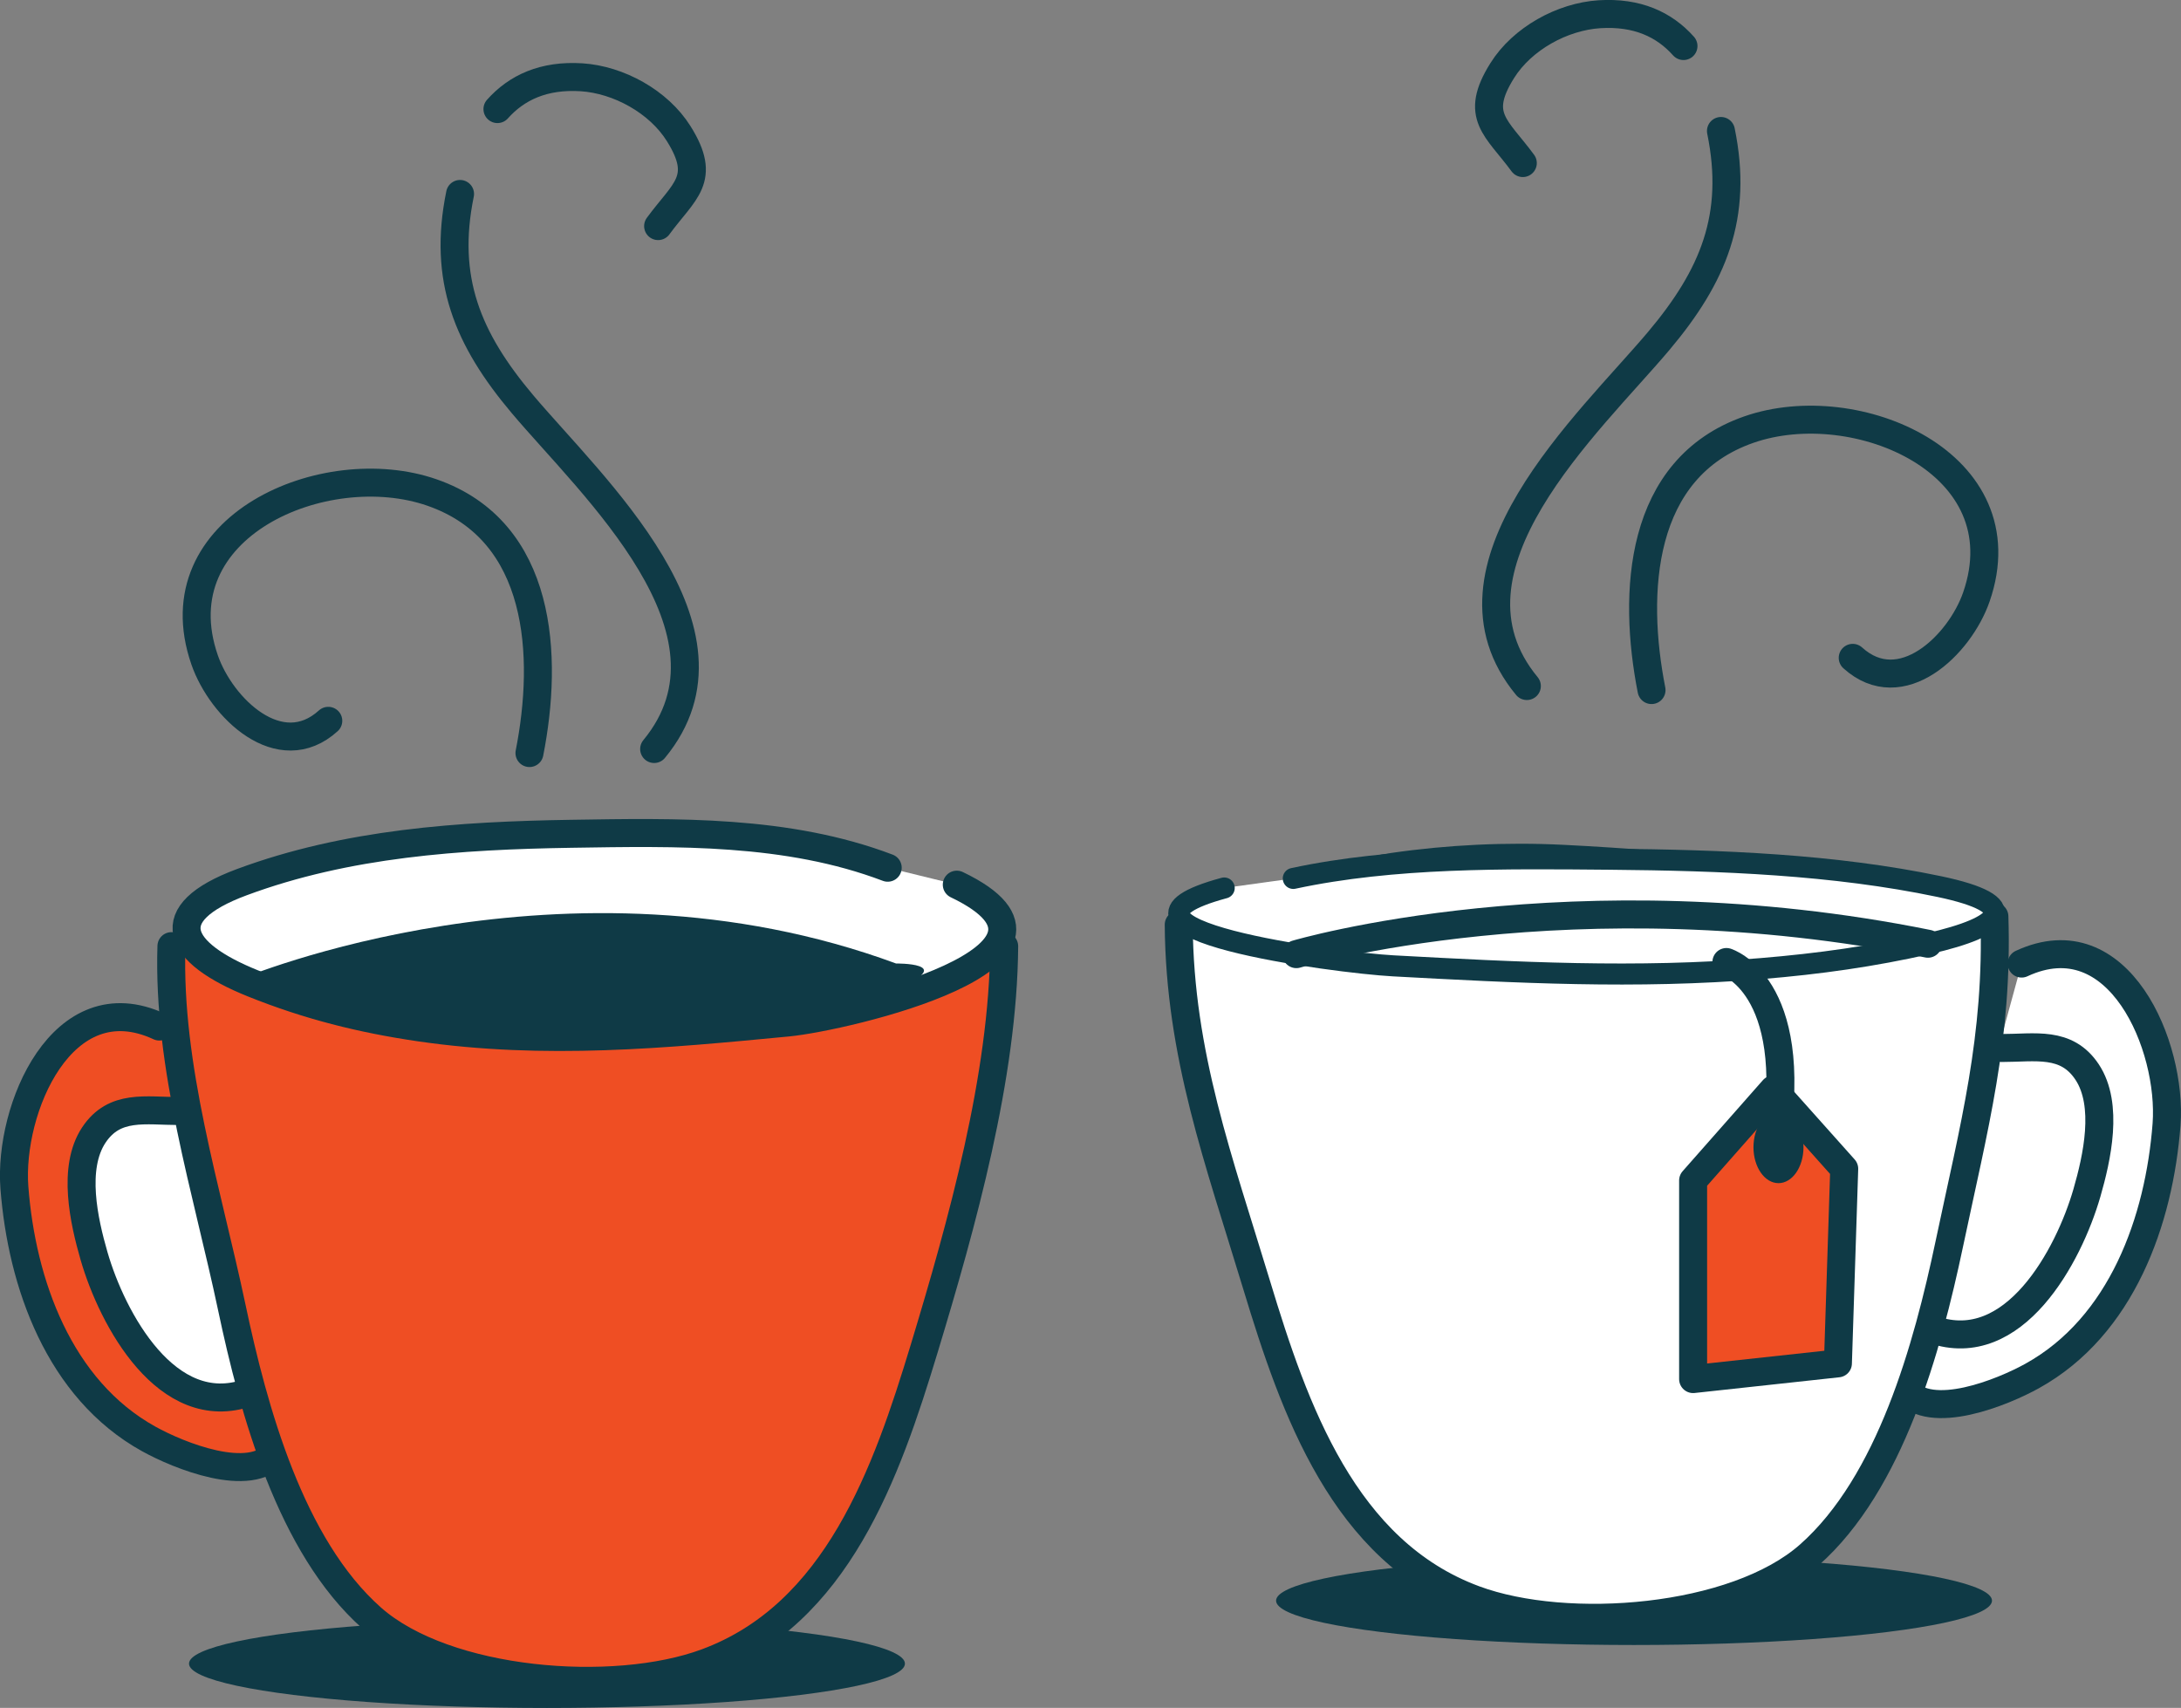 <svg xmlns="http://www.w3.org/2000/svg" id="Capa_2" viewBox="0 0 307.87 241.11"><rect x="0" y="0" width="307.87" height="241.11" fill="#808080" stroke="none"/><defs><style>      .cls-1 {        fill: #ef4e23;      }      .cls-1, .cls-2, .cls-3, .cls-4 {        stroke: #0f3a46;        stroke-linecap: round;        stroke-linejoin: round;      }      .cls-1, .cls-2, .cls-4 {        stroke-width: 3.95px;      }      .cls-2, .cls-3 {        fill: #fff;      }      .cls-3 {        stroke-width: 2.97px;      }      .cls-4 {        fill: none;      }      .cls-5 {        fill: #0f3a46;      }    </style></defs><g id="Capa_1-2" data-name="Capa_1"><g><g><ellipse class="cls-5" cx="77.21" cy="234.86" rx="50.53" ry="6.26"></ellipse><path class="cls-2" d="M33.94,138.22s20.85-3.71,39.38-6.49c18.53-2.78,32.43,0,41.23.93,8.8.93,16.21,5.56,16.21,5.56,0,0-15.75,8.34-50.5,7.41-34.75-.93-46.33-7.41-46.33-7.41Z"></path><g><path class="cls-1" d="M22.49,144.92c-13.73-6.37-21.29,11.69-20.46,22.71,1.03,13.53,6.3,28.49,18.97,35.51,4.16,2.31,14.33,6.47,17.96,1.97"></path><path class="cls-2" d="M34.42,136.41c16.97-3.37,35.17-5.39,52.83-6.27,7.98-.4,16.19,0,23.96,1.13,7.22,1.05,13.1,4.31,19.75,6.28"></path><path class="cls-2" d="M25.33,156.85c-4.77,0-9.16-1.01-12.08,3.38-3.09,4.65-1.39,12.18.02,17.07,2.58,8.94,10.31,23.27,21.72,19.31"></path><path class="cls-4" d="M74.74,106.31c2.69-13.65,1.88-31.34-13.76-36.78-15.11-5.26-38.62,4.76-32.1,23.62,2.35,6.8,10.63,14.8,17.46,8.61"></path><path class="cls-4" d="M70.22,15.4c2.71-3.04,6.53-4.83,11.88-4.49,5.22.34,10.87,3.43,13.7,7.95,4.05,6.45.78,8.04-2.9,13.06"></path><path class="cls-4" d="M92.34,105.74c13.77-16.67-8.83-37.1-18.61-48.71-7.72-9.17-11.25-17.62-8.79-29.65"></path><path class="cls-1" d="M24.2,133.57c-.55,17.12,5.01,34.39,8.52,51,3.07,14.53,8.29,33.7,19.74,43.84,10.45,9.26,34.17,11.14,47.27,6.29,18.44-6.82,25.42-26.8,30.73-44.32,5.35-17.67,11.16-38.43,11.29-56.8"></path><path class="cls-2" d="M135.06,124.89c21.06,10.09-15.77,18.68-23.84,19.46-17.37,1.67-34.31,3.27-51.96.7-8.22-1.2-15.74-3.08-23.55-6.22-10.74-4.32-13.53-9.85-1.58-14.29,14.86-5.52,30.76-6.58,46.47-6.83,14.92-.23,30.54-.59,44.71,4.79"></path></g><path class="cls-5" d="M33.94,138.22s45.93-19.4,92.55-2.2c0,0,8.49-.1.55,3.31-7.94,3.42-22.47,6.73-36.45,5.71-13.98-1.02-57.37.67-56.65-6.83Z"></path></g><g><ellipse class="cls-5" cx="230.66" cy="225.97" rx="50.53" ry="6.26"></ellipse><path class="cls-2" d="M273.93,129.33s-20.85-3.71-39.38-6.49c-18.53-2.78-32.43,0-41.23.93-8.8.93-16.21,5.56-16.21,5.56,0,0,15.75,8.34,50.5,7.41,34.75-.93,46.33-7.41,46.33-7.41Z"></path><g><path class="cls-2" d="M285.37,136.03c13.73-6.37,21.29,11.69,20.46,22.71-1.03,13.53-6.3,28.49-18.97,35.51-4.16,2.31-14.33,6.47-17.96,1.97"></path><path class="cls-2" d="M273.45,127.51c-16.97-3.37-35.17-5.39-52.83-6.27-7.98-.4-16.19,0-23.96,1.13-7.22,1.05-13.1,4.31-19.75,6.28"></path><path class="cls-2" d="M282.53,147.95c4.77,0,9.16-1.01,12.08,3.38,3.09,4.65,1.39,12.18-.02,17.07-2.58,8.94-10.31,23.27-21.72,19.31"></path><path class="cls-4" d="M233.13,97.42c-2.69-13.65-1.88-31.34,13.76-36.78,15.11-5.26,38.62,4.76,32.1,23.62-2.35,6.8-10.63,14.8-17.46,8.61"></path><path class="cls-4" d="M237.64,6.5c-2.71-3.04-6.53-4.83-11.88-4.49-5.22.34-10.87,3.43-13.7,7.95-4.05,6.45-.78,8.04,2.9,13.06"></path><path class="cls-4" d="M215.53,96.85c-13.77-16.67,8.83-37.1,18.61-48.71,7.72-9.17,11.25-17.62,8.79-29.65"></path><path class="cls-2" d="M281.53,129.38c.55,17.12-2.88,29.69-6.38,46.29-3.07,14.53-8.29,33.7-19.74,43.84-10.45,9.26-34.17,11.14-47.27,6.29-18.44-6.82-25.42-26.8-30.73-44.32-5.35-17.67-10.89-32.58-11.02-50.94"></path><path class="cls-3" d="M172.81,125.36c-21.06,5.7,15.77,10.55,23.84,10.99,17.37.94,34.31,1.85,51.96.39,8.22-.68,15.74-1.74,23.55-3.51,10.74-2.44,13.53-5.56,1.58-8.07-14.86-3.12-30.76-3.72-46.47-3.86-14.92-.13-30.54-.33-44.71,2.71"></path></g></g><path class="cls-4" d="M182.99,134.7s39.15-11.57,89.16-1.47"></path><g><polygon class="cls-1" points="250.33 153.8 239 166.65 239 194.69 259.44 192.47 260.33 165 250.33 153.8"></polygon><path class="cls-4" d="M243.7,135.81s10.44,3.24,6.89,25.46"></path><ellipse class="cls-5" cx="251.05" cy="161.96" rx="3.53" ry="5.07"></ellipse></g></g></g></svg>
